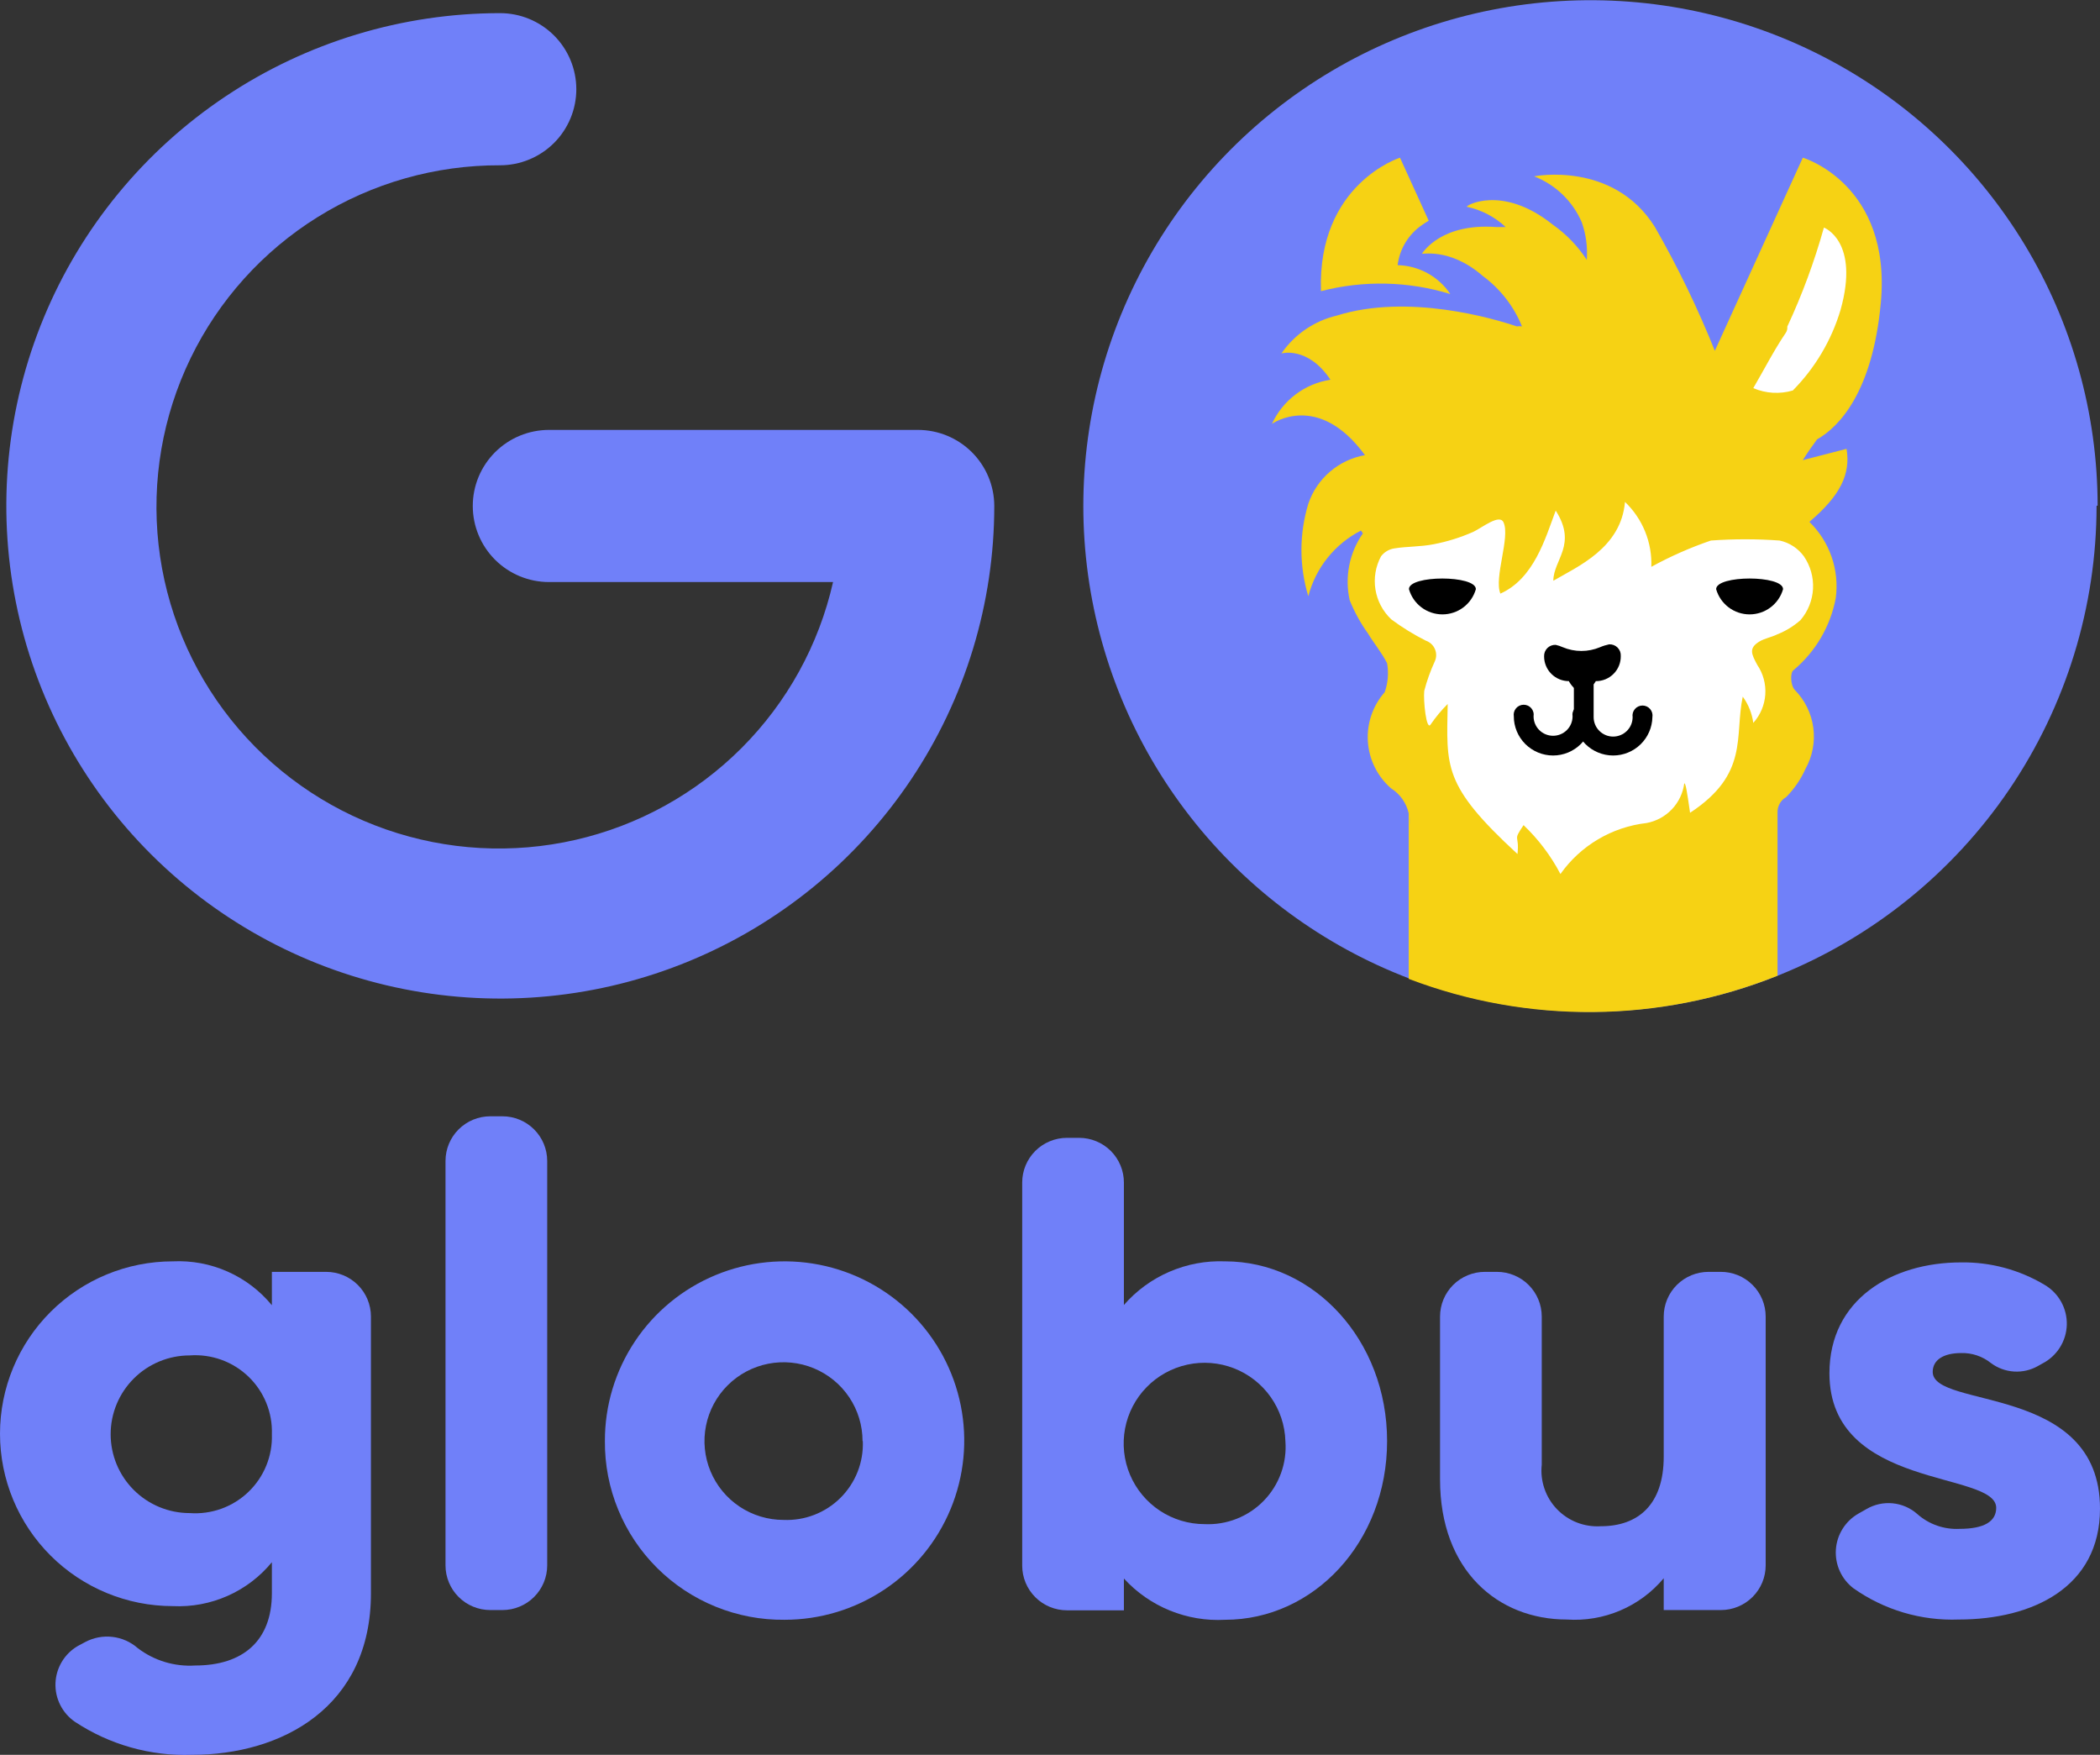 <?xml version="1.0" encoding="UTF-8"?> <svg xmlns="http://www.w3.org/2000/svg" width="152" height="127" viewBox="0 0 152 127" fill="none"><rect x="0" y="0" width="152" height="127" fill="#333333" stroke="none"/> <g clip-path="url(#clip0)"> <path d="M23.608 92.046C24.467 92.046 25.292 92.386 25.9 92.993C26.508 93.599 26.849 94.421 26.849 95.278V115.304C26.849 123.539 20.423 127 13.882 127C10.879 127.1 7.919 126.262 5.416 124.604C4.966 124.292 4.602 123.873 4.357 123.384C4.113 122.896 3.995 122.354 4.016 121.808C4.037 121.262 4.196 120.731 4.477 120.262C4.758 119.793 5.153 119.403 5.625 119.127L6.159 118.841C6.764 118.517 7.453 118.384 8.135 118.463C8.817 118.541 9.459 118.826 9.973 119.279C11.162 120.184 12.638 120.629 14.13 120.534C17.563 120.534 19.679 118.765 19.679 115.304V113.06C18.815 114.11 17.717 114.945 16.472 115.496C15.227 116.048 13.87 116.301 12.509 116.236C9.192 116.236 6.01 114.922 3.664 112.582C1.318 110.242 0 107.069 0 103.76C0 100.452 1.318 97.278 3.664 94.939C6.01 92.599 9.192 91.285 12.509 91.285C13.87 91.22 15.227 91.473 16.472 92.025C17.717 92.576 18.815 93.41 19.679 94.461V92.046H23.608ZM19.679 103.798C19.706 103.023 19.568 102.25 19.275 101.531C18.982 100.811 18.541 100.162 17.98 99.624C17.418 99.085 16.75 98.671 16.018 98.407C15.286 98.144 14.506 98.037 13.73 98.093C12.213 98.093 10.757 98.694 9.685 99.764C8.612 100.834 8.009 102.285 8.009 103.798C8.009 105.312 8.612 106.763 9.685 107.833C10.757 108.903 12.213 109.504 13.73 109.504C14.506 109.56 15.286 109.453 16.018 109.19C16.75 108.926 17.418 108.512 17.98 107.973C18.541 107.435 18.982 106.786 19.275 106.066C19.568 105.347 19.706 104.574 19.679 103.798V103.798Z" fill="#7080F9"></path> <path d="M35.488 80.787H36.365C37.225 80.787 38.049 81.128 38.657 81.734C39.265 82.34 39.607 83.163 39.607 84.02V113.288C39.607 113.713 39.523 114.133 39.36 114.525C39.197 114.918 38.958 115.274 38.657 115.574C38.356 115.875 37.999 116.113 37.605 116.275C37.212 116.438 36.791 116.521 36.365 116.521H35.488C35.062 116.521 34.64 116.438 34.247 116.275C33.854 116.113 33.496 115.875 33.195 115.574C32.894 115.274 32.656 114.918 32.493 114.525C32.33 114.133 32.246 113.713 32.246 113.288V84.02C32.246 83.163 32.587 82.34 33.195 81.734C33.803 81.128 34.628 80.787 35.488 80.787V80.787Z" fill="#7080F9"></path> <path d="M43.783 104.293C43.775 101.726 44.532 99.215 45.956 97.077C47.38 94.939 49.409 93.271 51.785 92.283C54.16 91.296 56.776 91.033 59.302 91.529C61.827 92.026 64.148 93.258 65.97 95.07C67.793 96.883 69.035 99.194 69.54 101.711C70.045 104.227 69.79 106.837 68.807 109.209C67.823 111.582 66.157 113.61 64.017 115.036C61.878 116.463 59.362 117.225 56.788 117.225C55.078 117.243 53.382 116.921 51.799 116.277C50.216 115.634 48.776 114.683 47.566 113.479C46.355 112.275 45.397 110.843 44.748 109.266C44.098 107.688 43.77 105.998 43.783 104.293ZM62.432 104.293C62.432 103.165 62.097 102.061 61.468 101.123C60.84 100.185 59.946 99.454 58.901 99.022C57.855 98.59 56.705 98.477 55.596 98.697C54.486 98.917 53.467 99.461 52.666 100.259C51.866 101.057 51.322 102.073 51.101 103.18C50.88 104.287 50.993 105.434 51.426 106.476C51.859 107.519 52.593 108.41 53.533 109.037C54.474 109.664 55.58 109.998 56.712 109.998C57.472 110.03 58.231 109.905 58.941 109.63C59.651 109.355 60.296 108.936 60.835 108.4C61.374 107.864 61.796 107.222 62.075 106.515C62.353 105.808 62.481 105.052 62.451 104.293H62.432Z" fill="#7080F9"></path> <path d="M100.399 104.293C100.399 111.596 95.098 117.225 88.671 117.225C87.305 117.3 85.94 117.071 84.673 116.554C83.407 116.038 82.271 115.247 81.349 114.239V116.54H77.23C76.804 116.54 76.383 116.457 75.99 116.294C75.596 116.132 75.239 115.894 74.938 115.593C74.637 115.293 74.398 114.937 74.235 114.545C74.072 114.152 73.988 113.732 73.988 113.307V85.579C73.988 85.155 74.072 84.735 74.235 84.342C74.398 83.95 74.637 83.594 74.938 83.293C75.239 82.993 75.596 82.755 75.99 82.593C76.383 82.43 76.804 82.347 77.23 82.347H78.107C78.533 82.347 78.954 82.43 79.348 82.593C79.741 82.755 80.099 82.993 80.4 83.293C80.701 83.594 80.939 83.95 81.102 84.342C81.265 84.735 81.349 85.155 81.349 85.579V94.442C82.255 93.403 83.383 92.58 84.651 92.034C85.918 91.487 87.292 91.231 88.671 91.285C95.098 91.285 100.399 96.99 100.399 104.293ZM93.038 104.293C93.005 103.146 92.633 102.035 91.969 101.097C91.306 100.16 90.38 99.438 89.308 99.022C88.236 98.607 87.064 98.515 85.94 98.76C84.816 99.004 83.789 99.573 82.988 100.396C82.186 101.219 81.645 102.259 81.433 103.387C81.221 104.514 81.346 105.679 81.794 106.736C82.242 107.793 82.992 108.695 83.95 109.329C84.909 109.963 86.034 110.302 87.184 110.303C87.978 110.34 88.77 110.209 89.509 109.917C90.248 109.626 90.916 109.182 91.469 108.614C92.023 108.045 92.449 107.366 92.719 106.621C92.99 105.877 93.099 105.083 93.038 104.293V104.293Z" fill="#7080F9"></path> <path d="M127.801 95.279V113.288C127.801 113.713 127.718 114.133 127.555 114.525C127.392 114.918 127.153 115.274 126.852 115.574C126.551 115.875 126.193 116.113 125.8 116.275C125.407 116.438 124.985 116.521 124.56 116.521H120.422V114.22C119.572 115.236 118.493 116.035 117.273 116.554C116.053 117.074 114.727 117.297 113.404 117.206C108.446 117.206 104.232 113.688 104.232 107.07V95.279C104.232 94.854 104.316 94.434 104.479 94.041C104.642 93.649 104.88 93.293 105.181 92.993C105.482 92.692 105.84 92.454 106.233 92.292C106.626 92.129 107.048 92.046 107.474 92.046H108.351C108.777 92.046 109.198 92.129 109.591 92.292C109.985 92.454 110.342 92.692 110.643 92.993C110.944 93.293 111.183 93.649 111.346 94.041C111.509 94.434 111.593 94.854 111.593 95.279V106.005C111.53 106.588 111.597 107.178 111.787 107.733C111.976 108.288 112.286 108.795 112.692 109.219C113.099 109.642 113.594 109.973 114.141 110.186C114.689 110.399 115.277 110.491 115.864 110.455C118.572 110.455 120.422 108.895 120.422 105.415V95.279C120.422 94.421 120.763 93.599 121.371 92.993C121.979 92.386 122.804 92.046 123.663 92.046H124.541C124.968 92.043 125.391 92.125 125.787 92.286C126.182 92.448 126.542 92.685 126.845 92.986C127.148 93.286 127.389 93.643 127.553 94.037C127.717 94.43 127.801 94.852 127.801 95.279V95.279Z" fill="#7080F9"></path> <path d="M152 109.18C152 114.886 147.099 117.206 141.779 117.206C139.056 117.31 136.375 116.514 134.151 114.943C133.725 114.617 133.386 114.191 133.165 113.703C132.944 113.215 132.847 112.68 132.883 112.146C132.918 111.611 133.086 111.094 133.371 110.64C133.655 110.185 134.048 109.808 134.514 109.542L135.086 109.218C135.661 108.879 136.329 108.731 136.995 108.796C137.66 108.861 138.287 109.136 138.785 109.58C139.623 110.32 140.719 110.702 141.836 110.645C143.61 110.645 144.487 110.112 144.487 109.123C144.487 106.423 132.416 107.849 132.416 99.386C132.416 94.042 136.935 91.361 141.951 91.361C144.071 91.332 146.157 91.892 147.976 92.977C148.482 93.271 148.9 93.695 149.185 94.205C149.47 94.715 149.612 95.292 149.597 95.875C149.581 96.459 149.408 97.027 149.096 97.521C148.784 98.015 148.345 98.416 147.824 98.683L147.519 98.854C146.992 99.156 146.387 99.297 145.781 99.26C145.174 99.222 144.592 99.009 144.105 98.645C143.496 98.157 142.732 97.901 141.951 97.922C140.673 97.922 139.891 98.416 139.891 99.291C139.91 101.992 152 100.128 152 109.18Z" fill="#7080F9"></path> <path d="M66.437 31.113H39.74C38.276 31.113 36.872 31.693 35.837 32.725C34.801 33.758 34.22 35.158 34.22 36.618C34.22 38.079 34.801 39.479 35.837 40.512C36.872 41.544 38.276 42.124 39.74 42.124H60.297C59.269 46.67 56.974 50.833 53.676 54.134C50.378 57.435 46.212 59.74 41.658 60.782C37.104 61.824 32.347 61.561 27.936 60.024C23.525 58.487 19.64 55.738 16.728 52.094C13.816 48.45 11.996 44.059 11.477 39.428C10.959 34.797 11.763 30.114 13.798 25.919C15.833 21.724 19.015 18.188 22.977 15.719C26.939 13.25 31.521 11.947 36.193 11.962C37.657 11.962 39.062 11.382 40.097 10.35C41.132 9.317 41.714 7.917 41.714 6.457C41.714 4.996 41.132 3.596 40.097 2.563C39.062 1.531 37.657 0.951 36.193 0.951C29.122 0.955 22.212 3.049 16.334 6.97C10.457 10.89 5.877 16.46 3.174 22.976C0.471 29.492 -0.235 36.661 1.147 43.577C2.529 50.493 5.936 56.845 10.937 61.83C15.938 66.815 22.309 70.209 29.244 71.583C36.179 72.958 43.367 72.251 49.899 69.551C56.432 66.852 62.014 62.281 65.942 56.418C69.87 50.554 71.967 43.661 71.967 36.609C71.962 35.15 71.377 33.752 70.34 32.721C69.304 31.691 67.9 31.113 66.437 31.113V31.113Z" fill="#7080F9"></path> <path d="M151.752 36.609C151.746 43.918 149.55 51.059 145.446 57.115C141.341 63.17 135.515 67.864 128.717 70.594C120.165 74.024 110.629 74.105 102.02 70.822C95.771 68.441 90.293 64.403 86.179 59.143C82.064 53.883 79.469 47.602 78.673 40.978C77.877 34.354 78.912 27.64 81.664 21.559C84.417 15.479 88.783 10.265 94.291 6.479C99.799 2.694 106.239 0.481 112.917 0.081C119.594 -0.32 126.254 1.107 132.177 4.207C138.1 7.306 143.062 11.961 146.525 17.669C149.988 23.376 151.822 29.919 151.828 36.59L151.752 36.609Z" fill="#7080F9"></path> <path d="M132.111 43.132C127.763 50.017 125.57 67.209 116.76 67.209C107.95 67.209 99.884 49.275 99.159 40.945C98.378 32.102 107.855 32.083 116.76 32.083C125.666 32.083 134.189 39.937 132.111 43.132Z" fill="white"></path> <path d="M115.502 49.294C115.502 49.294 114.834 50.017 114.529 50.017C114.224 50.017 113.557 49.294 113.557 49.294C113.081 49.294 112.625 49.105 112.289 48.77C111.953 48.435 111.764 47.98 111.764 47.506V47.506C111.759 47.395 111.777 47.284 111.817 47.18C111.857 47.076 111.919 46.981 111.998 46.902C112.077 46.824 112.172 46.762 112.276 46.722C112.38 46.682 112.492 46.664 112.603 46.669C112.781 46.708 112.953 46.766 113.118 46.841C113.544 47.019 114.001 47.111 114.463 47.111C114.924 47.111 115.381 47.019 115.807 46.841C116.022 46.748 116.245 46.678 116.474 46.631C116.586 46.626 116.697 46.644 116.802 46.684C116.906 46.724 117.001 46.786 117.08 46.864C117.159 46.943 117.22 47.038 117.261 47.142C117.301 47.246 117.319 47.357 117.313 47.468C117.318 47.708 117.275 47.946 117.186 48.168C117.097 48.391 116.964 48.593 116.795 48.764C116.626 48.934 116.425 49.069 116.203 49.16C115.98 49.251 115.742 49.297 115.502 49.294V49.294Z" fill="black"></path> <path d="M115.502 49.294C115.397 49.492 115.245 49.662 115.058 49.788C114.872 49.914 114.658 49.992 114.434 50.017C113.919 50.017 113.557 49.294 113.557 49.294" fill="black"></path> <path d="M112.413 54.676C111.659 54.676 110.936 54.377 110.403 53.846C109.871 53.314 109.571 52.594 109.571 51.842C109.554 51.739 109.56 51.633 109.588 51.532C109.616 51.431 109.666 51.337 109.734 51.257C109.802 51.178 109.887 51.113 109.982 51.069C110.077 51.025 110.181 51.003 110.286 51.003C110.391 51.003 110.495 51.025 110.591 51.069C110.686 51.113 110.771 51.178 110.839 51.257C110.907 51.337 110.956 51.431 110.984 51.532C111.013 51.633 111.018 51.739 111.001 51.842C111.001 52.215 111.15 52.573 111.415 52.837C111.679 53.101 112.038 53.249 112.413 53.249C112.787 53.249 113.146 53.101 113.41 52.837C113.675 52.573 113.824 52.215 113.824 51.842C113.807 51.739 113.812 51.633 113.841 51.532C113.869 51.431 113.918 51.337 113.986 51.257C114.054 51.178 114.139 51.113 114.234 51.069C114.33 51.025 114.434 51.003 114.539 51.003C114.644 51.003 114.748 51.025 114.843 51.069C114.938 51.113 115.023 51.178 115.091 51.257C115.159 51.337 115.209 51.431 115.237 51.532C115.265 51.633 115.271 51.739 115.254 51.842C115.254 52.594 114.954 53.314 114.422 53.846C113.889 54.377 113.166 54.676 112.413 54.676Z" fill="black"></path> <path d="M116.76 54.676C116.007 54.676 115.284 54.377 114.751 53.846C114.218 53.315 113.919 52.594 113.919 51.842V49.446C113.947 49.277 114.034 49.123 114.165 49.012C114.296 48.901 114.462 48.84 114.634 48.84C114.806 48.84 114.972 48.901 115.103 49.012C115.234 49.123 115.321 49.277 115.349 49.446V51.899C115.349 52.273 115.498 52.63 115.762 52.894C116.027 53.158 116.386 53.307 116.76 53.307C117.134 53.307 117.493 53.158 117.758 52.894C118.023 52.63 118.171 52.273 118.171 51.899C118.154 51.796 118.16 51.69 118.188 51.589C118.216 51.488 118.266 51.394 118.334 51.315C118.402 51.235 118.487 51.17 118.582 51.127C118.678 51.083 118.781 51.06 118.886 51.06C118.992 51.06 119.095 51.083 119.191 51.127C119.286 51.17 119.371 51.235 119.439 51.315C119.507 51.394 119.557 51.488 119.585 51.589C119.613 51.69 119.619 51.796 119.602 51.899C119.587 52.641 119.281 53.347 118.749 53.866C118.218 54.385 117.504 54.676 116.76 54.676V54.676Z" fill="black"></path> <path d="M106.825 42.638C106.676 43.163 106.359 43.626 105.921 43.956C105.484 44.285 104.951 44.464 104.403 44.464C103.856 44.464 103.323 44.285 102.885 43.956C102.448 43.626 102.131 43.163 101.982 42.638C101.963 41.611 106.825 41.611 106.825 42.638Z" fill="black"></path> <path d="M124.216 27.899L132.988 13.94C134.31 14.865 135.245 16.241 135.618 17.808C135.99 19.374 135.774 21.023 135.009 22.441C132.795 26.462 129.651 29.898 125.837 32.463C125.132 31.005 124.589 29.474 124.216 27.899V27.899Z" fill="white"></path> <path d="M129.06 42.638C128.911 43.163 128.593 43.626 128.156 43.956C127.719 44.285 127.186 44.464 126.638 44.464C126.09 44.464 125.557 44.285 125.12 43.956C124.683 43.626 124.366 43.163 124.216 42.638C124.216 41.611 129.06 41.611 129.06 42.638Z" fill="black"></path> <path d="M132.016 16.469C132.016 16.469 134.628 17.439 133.217 22.441C132.561 24.633 131.376 26.631 129.765 28.26C128.821 28.538 127.809 28.478 126.905 28.089C127.725 26.682 128.412 25.331 129.251 24.095C129.343 23.962 129.384 23.8 129.365 23.639C130.443 21.325 131.329 18.927 132.016 16.469V16.469ZM102.02 59.088C102.053 59.429 102.053 59.773 102.02 60.115C102.077 60.419 102.058 59.792 102.02 59.088ZM130.318 44.882C129.823 45.318 129.255 45.666 128.64 45.909C128.221 46.118 127.725 46.194 127.325 46.441C126.562 46.917 126.772 47.335 127.191 48.115C127.62 48.747 127.825 49.504 127.773 50.265C127.721 51.027 127.416 51.749 126.905 52.318C126.812 51.631 126.55 50.977 126.142 50.416C125.532 53.306 126.619 56.007 122.328 58.822C122.1 57.205 122.004 56.673 121.909 56.692C121.816 57.396 121.503 58.053 121.013 58.569C120.523 59.085 119.882 59.433 119.182 59.563C117.941 59.705 116.743 60.108 115.669 60.743C114.594 61.379 113.666 62.234 112.946 63.253C112.256 61.936 111.354 60.741 110.277 59.715C109.457 60.933 109.991 60.324 109.838 61.807C104.403 56.806 104.709 55.513 104.785 50.948C104.333 51.398 103.925 51.888 103.564 52.413C103.24 52.983 103.011 50.663 103.088 49.998C103.278 49.266 103.534 48.554 103.85 47.867C103.915 47.727 103.949 47.575 103.951 47.421C103.952 47.267 103.922 47.114 103.86 46.973C103.799 46.831 103.709 46.704 103.596 46.599C103.482 46.495 103.348 46.415 103.202 46.365C102.326 45.925 101.491 45.409 100.704 44.825C100.094 44.251 99.691 43.493 99.557 42.668C99.422 41.843 99.564 40.997 99.96 40.26C100.192 39.955 100.534 39.75 100.914 39.69C101.848 39.538 102.821 39.576 103.774 39.386C104.759 39.197 105.718 38.898 106.635 38.492C107.283 38.188 108.541 37.16 108.828 37.807C109.323 38.891 108.122 41.801 108.599 42.961C111.02 41.877 111.84 39.005 112.603 36.951C114.186 39.424 112.432 40.508 112.432 42.029C114.224 40.983 117.332 39.652 117.618 36.324C118.25 36.929 118.746 37.66 119.075 38.469C119.404 39.279 119.557 40.148 119.525 41.021C120.904 40.265 122.346 39.629 123.835 39.119C125.492 38.999 127.155 38.999 128.812 39.119C129.517 39.272 130.142 39.678 130.566 40.26C131.04 40.951 131.273 41.778 131.228 42.613C131.183 43.448 130.864 44.246 130.318 44.882ZM136.134 21.927C136.935 13.312 130.49 11.411 130.49 11.411L124.121 25.389C122.884 22.299 121.432 19.299 119.773 16.412C116.76 11.62 111.04 12.761 111.04 12.761C111.807 13.06 112.508 13.508 113.1 14.079C113.693 14.651 114.166 15.334 114.491 16.089C114.797 16.961 114.92 17.887 114.853 18.808C114.204 17.81 113.369 16.945 112.393 16.26C108.694 13.293 105.986 14.929 106.177 14.967C107.228 15.189 108.198 15.696 108.98 16.431H108.294C104.365 16.146 103.069 18.181 102.935 18.333C102.802 18.485 104.842 17.82 107.321 19.969C108.587 20.901 109.571 22.165 110.162 23.62C110.036 23.602 109.907 23.602 109.781 23.62C108.103 23.049 101.905 21.224 96.757 22.84C95.126 23.223 93.698 24.2 92.752 25.579C92.752 25.579 94.659 25.027 96.299 27.48C95.383 27.621 94.517 27.987 93.778 28.545C93.039 29.102 92.45 29.835 92.066 30.675C92.066 30.675 95.403 28.298 98.797 32.939C97.86 33.104 96.985 33.518 96.263 34.137C95.542 34.756 95.001 35.557 94.697 36.457C94.034 38.639 94.034 40.969 94.697 43.151C94.96 42.135 95.435 41.185 96.092 40.366C96.75 39.546 97.574 38.875 98.511 38.397L98.645 38.606C98.159 39.301 97.824 40.09 97.66 40.921C97.496 41.753 97.506 42.609 97.691 43.436C98.032 44.285 98.474 45.089 99.007 45.833C99.445 46.555 100.018 47.24 100.399 48.001C100.523 48.701 100.464 49.422 100.227 50.093C99.798 50.579 99.47 51.145 99.26 51.759C99.051 52.372 98.965 53.021 99.008 53.667C99.05 54.314 99.22 54.946 99.508 55.527C99.796 56.108 100.196 56.627 100.685 57.053C101.007 57.255 101.286 57.519 101.505 57.829C101.724 58.139 101.88 58.489 101.963 58.86V70.841C110.572 74.124 120.108 74.043 128.659 70.613V65.63C128.659 62.454 128.659 61.998 128.659 58.822C128.65 58.592 128.703 58.365 128.814 58.163C128.925 57.962 129.089 57.795 129.289 57.681C129.871 57.091 130.343 56.402 130.681 55.646C131.187 54.74 131.387 53.695 131.249 52.667C131.112 51.639 130.645 50.682 129.918 49.94C129.594 49.617 129.556 48.666 129.823 48.495C131.413 47.162 132.492 45.321 132.874 43.284C133.008 42.28 132.906 41.259 132.575 40.301C132.244 39.344 131.693 38.477 130.967 37.769C133.198 35.867 133.961 34.327 133.656 32.482L130.49 33.3C130.814 32.767 131.177 32.273 131.52 31.798C133.141 30.885 135.543 28.336 136.134 21.927V21.927Z" fill="#F6D214"></path> <path d="M104.976 21.281C104.554 20.653 103.988 20.135 103.324 19.771C102.661 19.407 101.919 19.207 101.162 19.189C101.233 18.606 101.428 18.045 101.734 17.543C102.039 17.041 102.449 16.61 102.935 16.279C103.088 16.169 103.247 16.067 103.412 15.975L101.333 11.411C101.333 11.411 95.346 13.312 95.613 21.072C98.693 20.274 101.934 20.347 104.976 21.281V21.281Z" fill="#F6D214"></path> </g> <defs> <clipPath id="clip0"> <rect width="152" height="127" fill="white"></rect> </clipPath> </defs> </svg> 